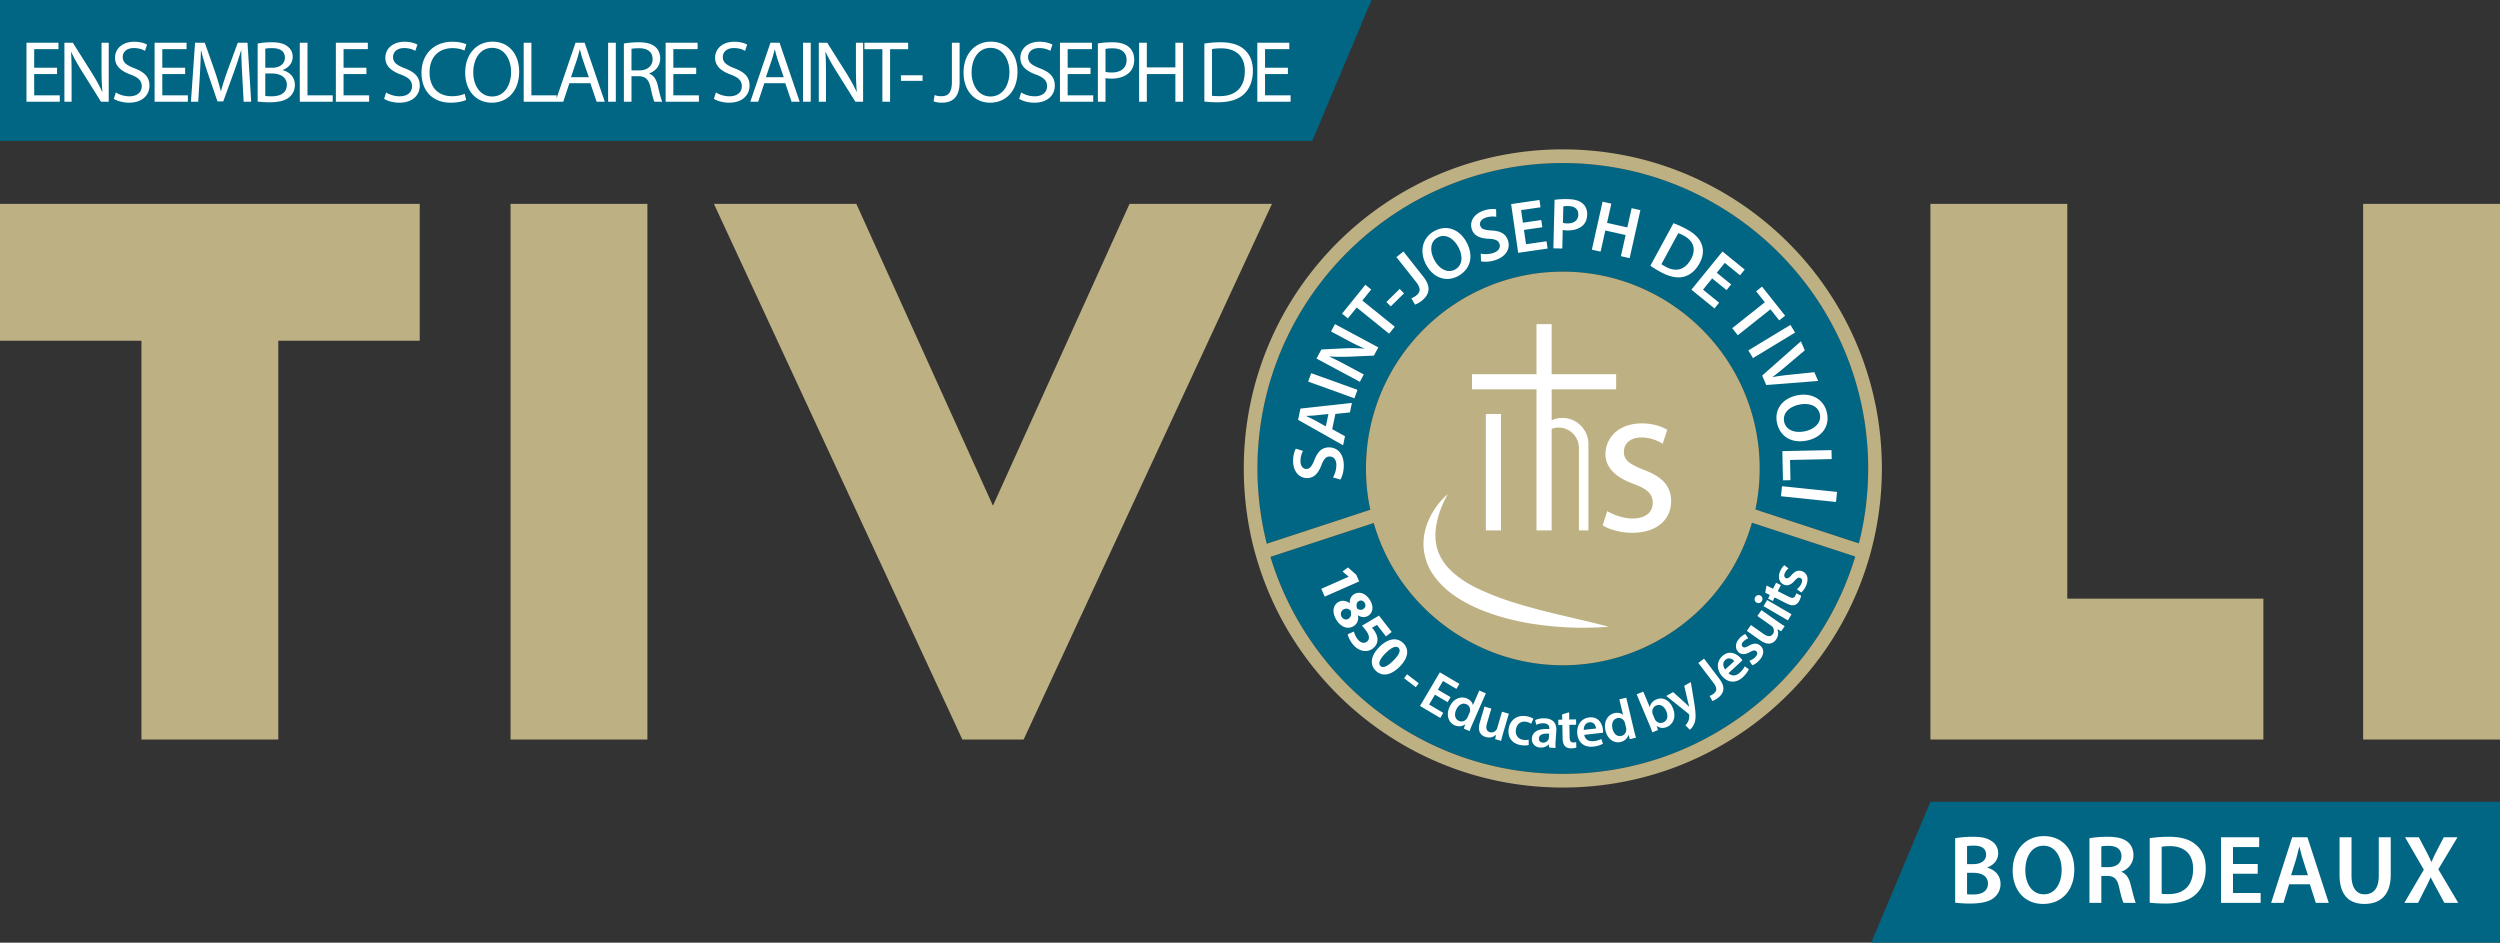 <svg xmlns="http://www.w3.org/2000/svg" width="636.508" height="240" viewBox="0 0 636.508 240"><rect x="0" y="0" width="636.508" height="240" fill="#333333" stroke="none"/><path d="M491.499 204.14L476.435 240h160.073v-35.86h-145.01zM349.195 0H0v35.87h334.118L349.195 0zm48.694 41.515c-42.863 0-77.734 34.87-77.734 77.756 0 6.482.79 12.917 2.37 19.166l24.695-8.107 1.673-.558c-.023-.07-.023-.116-.047-.186-.72-3.345-1.068-6.83-1.068-10.315 0-27.622 22.488-50.11 50.11-50.11 27.646 0 50.134 22.488 50.134 50.11 0 3.415-.348 6.877-1.045 10.269-.023.046-.023.116-.046.162l1.672.558 24.672 8.084a77.565 77.565 0 0 0 2.37-19.073c0-42.885-34.87-77.756-77.756-77.756zm48.159 91.58c-6.087 21.372-25.88 36.287-48.16 36.287-22.209 0-42.026-14.891-48.135-36.218l-1.65.534-24.649 8.085c.024.023.024.023.024.046 4.739 15.658 14.566 29.714 27.692 39.587 13.544 10.222 29.69 15.612 46.719 15.612 17.052 0 33.22-5.413 46.788-15.635 13.126-9.897 22.953-23.975 27.646-39.61 0-.023.023-.07.023-.093l-24.649-8.061-1.65-.535zm-68.626 33.801a22.406 22.406 0 0 1-1.534-.697 4.886 4.886 0 0 1-.697-.348c-.14-.07-.279-.116-.418-.186a9.255 9.255 0 0 1-.952-.488 1.577 1.577 0 0 1-.256-.162c.279.162.534.302.813.418.813.418 1.626.813 2.463 1.185.418.209.86.394 1.3.557-.232-.07-.487-.186-.72-.279zm.929.395v-.023c.023.023.046.046.093.046-.023-.023-.07-.023-.093-.023zm.51.21c-.115-.047-.232-.117-.348-.163.256.116.535.232.814.325a3.684 3.684 0 0 1-.465-.163zm4.415 1.51c1.487.44 3.02.813 4.577 1.138a42.49 42.49 0 0 1-4.577-1.139zm23.324 1.393a63.252 63.252 0 0 0 5.948-1.394 51.434 51.434 0 0 1-5.948 1.394zm21.908-9.292a59.916 59.916 0 0 0 3.81-3.09 40.274 40.274 0 0 1-3.81 3.09z" fill="#006683"/><path d="M0 86.747h36.01v101.546h34.847V86.747h36.009V51.9H0v34.847zm129.985 101.544h34.847V51.9h-34.847v136.39zM526.336 51.9H491.49v136.393h84.772v-35.87h-49.925V51.9zm75.326 0v136.39h34.846V51.9h-34.846zm-314.077 0l-34.778 76.85-34.778-76.85h-36.265l63.26 136.393h15.589L323.849 51.9h-36.264zm110.304-13.87c-44.86 0-81.218 36.381-81.218 81.241 0 6.993.883 13.777 2.532 20.258.302 1.139.604 2.23.952 3.346 10.106 33.36 41.074 57.637 77.734 57.637 36.706 0 67.72-24.323 77.78-57.73.348-1.115.65-2.23.929-3.346a81.15 81.15 0 0 0 2.532-20.165c0-44.86-36.358-81.24-81.241-81.24zm74.434 103.753c-4.693 15.635-14.52 29.713-27.646 39.61-13.567 10.222-29.736 15.635-46.788 15.635-17.03 0-33.175-5.39-46.72-15.612-13.125-9.873-22.952-23.929-27.691-39.587 0-.023 0-.023-.024-.046l24.65-8.085 1.649-.534c6.11 21.327 25.926 36.218 48.136 36.218 22.279 0 42.072-14.915 48.159-36.288l1.65.535 24.648 8.06c0 .024-.023.07-.023.094zm.952-3.439l-24.672-8.084-1.672-.558c.023-.046.023-.116.046-.162a51.176 51.176 0 0 0 1.045-10.269c0-27.622-22.488-50.11-50.133-50.11-27.623 0-50.111 22.488-50.111 50.11 0 3.485.348 6.97 1.068 10.315.024.07.024.116.047.186l-1.673.558-24.695 8.107a78.18 78.18 0 0 1-2.37-19.166c0-42.885 34.871-77.756 77.734-77.756 42.885 0 77.756 34.87 77.756 77.756 0 6.435-.79 12.847-2.37 19.073z" fill="#bdb082"/><path d="M8.706 18.858h5.82v-1.606h-5.82v-4.749h6.177v-1.627h-8.14v15.027h8.474v-1.627h-6.51v-5.418zm17.146-1.695c0 2.342.044 4.169.223 6.177l-.066.021c-.692-1.538-1.584-3.121-2.676-4.883l-4.794-7.602h-2.14v15.027h1.828v-6.421c0-2.498-.023-4.304-.134-6.198l.067-.023c.735 1.628 1.739 3.344 2.787 5.017l4.771 7.625h1.963V10.876h-1.829v6.287zm8.382.223c-2.074-.802-2.987-1.494-2.987-2.899 0-1.025.78-2.251 2.831-2.251 1.36 0 2.363.423 2.832.713l.535-1.583c-.646-.38-1.784-.737-3.3-.737-2.92 0-4.86 1.74-4.86 4.082 0 2.095 1.515 3.388 3.969 4.28 2.028.759 2.831 1.583 2.831 2.966 0 1.516-1.16 2.564-3.144 2.564-1.338 0-2.587-.423-3.456-.982l-.512 1.628c.802.536 2.385.982 3.834.982 3.546 0 5.24-2.03 5.24-4.348 0-2.208-1.271-3.434-3.813-4.415zm7.09 1.472h5.819v-1.606h-5.82v-4.749H47.5v-1.627h-8.139v15.027h8.474v-1.627h-6.511v-5.418zm19.219-7.982l-2.676 7.268c-.668 1.895-1.204 3.545-1.605 5.062h-.044a70.878 70.878 0 0 0-1.517-5.062l-2.564-7.268h-2.475l-1.048 15.027h1.851l.4-6.444c.135-2.274.247-4.77.291-6.644h.044c.425 1.783 1.004 3.702 1.718 5.842l2.452 7.157h1.472l2.653-7.29c.759-2.074 1.36-3.97 1.895-5.709h.045c0 1.85.133 4.393.246 6.489l.356 6.6h1.918l-.937-15.028h-2.475zm11.437 7v-.066c1.56-.558 2.54-1.829 2.54-3.3 0-1.182-.49-2.074-1.27-2.653-.914-.76-2.163-1.094-4.103-1.094-1.337 0-2.697.134-3.545.335v14.761c.647.089 1.672.178 3.01.178 2.453 0 4.148-.445 5.173-1.404.78-.713 1.294-1.717 1.294-3.01 0-2.23-1.672-3.412-3.1-3.746zm-4.438-5.485c.312-.067.825-.134 1.717-.134 1.962 0 3.278.714 3.278 2.454 0 1.448-1.204 2.54-3.233 2.54h-1.762v-4.86zm1.628 12.13c-.691 0-1.226-.022-1.628-.089v-5.73h1.605c2.12 0 3.88.87 3.88 2.898 0 2.186-1.85 2.92-3.857 2.92zm9.119-13.645h-1.963v15.027h8.384v-1.627H78.29v-13.4zm9.185 7.982h5.819v-1.606h-5.82v-4.749h6.177v-1.627h-8.139v15.027h8.474v-1.627h-6.511v-5.418zm15.584-1.472c-2.074-.802-2.987-1.494-2.987-2.899 0-1.025.78-2.251 2.831-2.251 1.36 0 2.363.423 2.832.713l.535-1.583c-.647-.38-1.784-.737-3.3-.737-2.92 0-4.86 1.74-4.86 4.082 0 2.095 1.515 3.388 3.968 4.28 2.029.759 2.832 1.583 2.832 2.966 0 1.516-1.16 2.564-3.145 2.564-1.337 0-2.586-.423-3.455-.982l-.513 1.628c.802.536 2.386.982 3.835.982 3.546 0 5.24-2.03 5.24-4.348 0-2.208-1.271-3.434-3.813-4.415zm12.061 7.113c-3.634 0-5.752-2.341-5.752-6.043 0-3.946 2.341-6.199 5.865-6.199 1.247 0 2.295.268 3.009.625l.491-1.583c-.513-.268-1.717-.67-3.567-.67-4.661 0-7.849 3.167-7.849 7.894 0 4.95 3.166 7.626 7.402 7.626 1.828 0 3.278-.357 3.969-.714l-.38-1.56c-.78.378-1.983.624-3.188.624zm10.279-13.891c-4.014 0-6.956 3.122-6.956 7.893 0 4.548 2.764 7.648 6.755 7.648 3.835 0 6.98-2.765 6.98-7.916 0-4.482-2.654-7.625-6.78-7.625zm-.089 13.958c-3.077 0-4.816-2.877-4.816-6.11 0-3.278 1.605-6.266 4.838-6.266 3.234 0 4.793 3.122 4.793 6.133 0 3.41-1.738 6.243-4.815 6.243zm21.224-13.69l-4.815 14.11v-.71h-6.422v-13.4h-1.962v15.027h10.077l1.561-4.726h5.33l1.604 4.726h2.075l-5.128-15.027h-2.32zm-1.16 8.784l1.473-4.348c.312-.914.534-1.85.758-2.72h.044c.224.87.446 1.761.78 2.743l1.494 4.325h-4.548zm9.453 6.243h1.963V10.876h-1.963v15.027zm10.458-7.157v-.067c1.56-.535 2.809-1.85 2.809-3.813 0-1.182-.446-2.207-1.182-2.875-.914-.826-2.275-1.228-4.348-1.228-1.315 0-2.742.134-3.723.313v14.827h1.94v-6.51h1.828c1.762.066 2.586.847 3.032 2.92.402 1.873.736 3.145.981 3.59h2.007c-.312-.58-.67-2.029-1.16-4.124-.357-1.56-1.047-2.632-2.184-3.033zm-2.52-.825h-1.985v-5.485c.335-.09.982-.156 1.917-.156 2.053 0 3.457.847 3.457 2.787 0 1.717-1.316 2.854-3.39 2.854zm8.673.937h5.819v-1.606h-5.82v-4.749h6.177v-1.627h-8.139v15.027h8.474v-1.627h-6.511v-5.418zm15.584-1.472c-2.074-.802-2.987-1.494-2.987-2.899 0-1.025.779-2.251 2.831-2.251 1.36 0 2.363.423 2.831.713l.536-1.583c-.647-.38-1.784-.737-3.3-.737-2.92 0-4.86 1.74-4.86 4.082 0 2.095 1.515 3.388 3.968 4.28 2.029.759 2.832 1.583 2.832 2.966 0 1.516-1.16 2.564-3.145 2.564-1.337 0-2.586-.423-3.455-.982l-.513 1.628c.802.536 2.386.982 3.834.982 3.546 0 5.241-2.03 5.241-4.348 0-2.208-1.271-3.434-3.813-4.415zm9.14-6.51l-5.128 15.027h2.006l1.561-4.726h5.33l1.605 4.726h2.074l-5.128-15.027h-2.32zm-1.16 8.784l1.473-4.348c.312-.914.535-1.85.758-2.72h.044c.224.87.446 1.761.78 2.743l1.495 4.325H195zm9.453 6.243h1.963V10.876h-1.963v15.027zm13.468-8.74c0 2.342.044 4.169.223 6.177l-.067.021c-.692-1.538-1.583-3.121-2.676-4.883l-4.794-7.602h-2.14v15.027h1.828v-6.421c0-2.498-.022-4.304-.133-6.198l.066-.023c.736 1.628 1.74 3.344 2.788 5.017l4.77 7.625h1.963V10.876h-1.828v6.287zm13.289-6.287h-11.127v1.649h4.571v13.378h1.963V12.525h4.593v-1.65zm-1.83 9.721h5.507V19.17h-5.507v1.427zm12.976.178c0 2.944-1.004 3.724-2.743 3.724-.67 0-1.249-.134-1.65-.29l-.267 1.583c.467.201 1.337.357 2.073.357 2.587 0 4.55-1.227 4.55-5.217V10.876h-1.963v9.9zm9.92-10.167c-4.012 0-6.955 3.122-6.955 7.893 0 4.548 2.764 7.648 6.755 7.648 3.835 0 6.98-2.765 6.98-7.916 0-4.482-2.653-7.625-6.78-7.625zm-.088 13.958c-3.077 0-4.816-2.877-4.816-6.11 0-3.278 1.605-6.266 4.838-6.266 3.234 0 4.794 3.122 4.794 6.133 0 3.41-1.74 6.243-4.816 6.243zm12.55-7.18c-2.073-.802-2.986-1.494-2.986-2.899 0-1.025.78-2.251 2.832-2.251 1.36 0 2.362.423 2.83.713l.536-1.583c-.646-.38-1.784-.737-3.3-.737-2.92 0-4.86 1.74-4.86 4.082 0 2.095 1.515 3.388 3.969 4.28 2.028.759 2.831 1.583 2.831 2.966 0 1.516-1.16 2.564-3.144 2.564-1.338 0-2.587-.423-3.455-.982l-.513 1.628c.802.536 2.385.982 3.834.982 3.546 0 5.24-2.03 5.24-4.348 0-2.208-1.271-3.434-3.813-4.415zm7.092 1.472h5.82v-1.606h-5.82v-4.749h6.176v-1.627h-8.139v15.027h8.474v-1.627h-6.511v-5.418zm11.414-8.095c-1.56 0-2.787.134-3.723.29v14.85h1.94v-6.02c.445.112.98.134 1.56.134 1.896 0 3.545-.558 4.593-1.65.758-.78 1.16-1.85 1.16-3.21 0-1.339-.513-2.431-1.315-3.145-.893-.802-2.297-1.249-4.215-1.249zm-.178 7.693c-.647 0-1.182-.045-1.605-.156v-5.842c.334-.089.98-.155 1.828-.155 2.118 0 3.545.958 3.545 2.965 0 2.03-1.427 3.188-3.768 3.188zm16.187-1.293h-7.269v-6.287h-1.963v15.027h1.963v-7.045h7.269v7.045h1.962V10.876h-1.962v6.287zm11.503-6.4c-1.538 0-2.942.134-4.124.335v14.761a31.1 31.1 0 0 0 3.523.178c2.921 0 5.24-.757 6.667-2.163 1.381-1.382 2.162-3.388 2.162-5.842 0-2.43-.78-4.169-2.14-5.395-1.315-1.205-3.3-1.874-6.088-1.874zm-.222 13.713c-.759 0-1.472-.022-1.962-.09V12.504c.512-.112 1.27-.2 2.274-.2 4.103 0 6.11 2.251 6.087 5.796 0 4.059-2.23 6.377-6.399 6.377zm11.548-5.618h5.82v-1.606h-5.82v-4.749h6.175v-1.627h-8.138v15.027h8.474v-1.627h-6.511v-5.418zM505.97 220.926v-.075c1.809-.667 2.775-2.056 2.775-3.591 0-1.439-.694-2.528-1.736-3.147-1.113-.77-2.527-1.066-4.757-1.066-1.733 0-3.494.172-4.46.372v16.402c.794.1 2.057.223 3.743.223 3.072 0 5.03-.52 6.219-1.536.941-.817 1.585-1.98 1.585-3.469 0-2.28-1.61-3.666-3.369-4.113zm-5.154-5.5c.322-.074.842-.124 1.733-.124 1.933 0 3.124.719 3.124 2.305 0 1.41-1.166 2.402-3.296 2.402h-1.561v-4.583zm1.61 12.315c-.694 0-1.213 0-1.61-.075v-5.452h1.51c2.108 0 3.817.794 3.817 2.75 0 2.058-1.758 2.777-3.716 2.777zm17.962-14.867c-4.707 0-7.954 3.616-7.954 8.77 0 4.883 2.974 8.5 7.707 8.5 4.583 0 7.979-3.197 7.979-8.796 0-4.783-2.875-8.474-7.732-8.474zm-.1 14.817c-2.922 0-4.632-2.702-4.632-6.12 0-3.445 1.61-6.244 4.632-6.244 3.05 0 4.61 2.972 4.61 6.12 0 3.494-1.66 6.244-4.61 6.244zm19.847-5.699v-.075c1.586-.544 3.047-2.008 3.047-4.163 0-1.436-.52-2.602-1.436-3.369-1.141-.941-2.752-1.338-5.155-1.338-1.76 0-3.444.15-4.61.372v16.452h3.024v-6.863h1.536c1.736.048 2.503.742 3 2.923.444 2.082.866 3.446 1.114 3.94h3.121c-.322-.644-.767-2.577-1.313-4.657-.395-1.611-1.114-2.777-2.328-3.222zm-3.321-1.214h-1.809V215.5c.298-.073.917-.147 1.883-.147 1.983 0 3.247.866 3.247 2.674 0 1.661-1.264 2.752-3.321 2.752zm15.361-7.731c-1.808 0-3.494.15-4.857.347v16.427c1.016.125 2.355.223 4.113.223 3.246 0 5.899-.767 7.56-2.278 1.585-1.438 2.6-3.644 2.6-6.64 0-2.827-.99-4.833-2.626-6.147-1.536-1.288-3.668-1.932-6.79-1.932zm-.122 14.594c-.622 0-1.264 0-1.686-.075V215.6c.445-.1 1.114-.173 2.08-.173 3.816 0 5.949 2.13 5.924 5.797 0 4.238-2.355 6.443-6.318 6.418zm16.475-5.18h6.293v-2.477h-6.293v-4.31h6.666v-2.503h-9.715v16.7h10.087v-2.502h-7.038v-4.907zm15.062-9.29l-5.352 16.7h3.147l1.438-4.732h5.277l1.511 4.732h3.297l-5.427-16.7h-3.891zm-.272 9.663l1.288-4.113c.273-.992.547-2.156.794-3.122h.05c.248.966.52 2.105.842 3.122l1.314 4.113h-4.288zm22.324.075c0 3.271-1.314 4.782-3.519 4.782-2.055 0-3.419-1.51-3.419-4.782v-9.738h-3.047v9.563c0 5.254 2.503 7.41 6.366 7.41 4.016 0 6.666-2.28 6.666-7.433v-9.54h-3.047v9.738zm15.162-1.586l4.882-8.152h-3.494l-1.785 3.444a40.648 40.648 0 0 0-1.312 2.8h-.074a48.616 48.616 0 0 0-1.364-2.8l-1.808-3.444h-3.519l4.783 8.252-4.958 8.448h3.494l1.661-3.321c.67-1.286 1.116-2.18 1.51-3.147h.05c.498.967.967 1.86 1.686 3.147l1.784 3.321h3.543l-5.08-8.548zM338.579 116.229c1.023.023 1.692.853 1.66 2.303-.022 1.17-.417 2.296-.862 3.01l1.886.558c.442-.676.841-2.044.869-3.38.068-3.212-1.648-4.773-3.674-4.814-1.799-.039-2.917.98-3.78 3.135-.684 1.659-1.145 2.373-2.111 2.355-.745-.018-1.493-.644-1.461-2.096a5.442 5.442 0 0 1 .646-2.496l-1.828-.576c-.348.644-.665 1.62-.692 2.979-.06 2.73 1.447 4.471 3.51 4.515 1.803.038 2.924-1.26 3.709-3.324.612-1.565 1.18-2.187 2.128-2.169zm3.861-5.177l-3.258-1.779.808-3.88 3.705-.39.506-2.418-13.105 1.44-.594 2.861 11.457 6.48.481-2.314zm-4.878-2.493l-2.822-1.573c-.69-.354-1.502-.73-2.173-1.061l.006-.037c.747-.034 1.627-.059 2.421-.143l3.224-.338-.656 3.152zm8.057-9.304l-11.782-4.252-.776 2.15 11.784 4.252.774-2.15zm1.608-3.914l-3.948-2.117c-1.819-.975-3.294-1.724-4.762-2.405l.019-.074c1.536.124 3.264.124 4.852.07l6.412-.275 1.123-2.098-11.038-5.917-1.002 1.867 3.847 2.062c1.688.908 3.131 1.638 4.685 2.28l-.018.034a36.932 36.932 0 0 0-4.71-.1l-6.261.31-1.239 2.311 11.037 5.92 1.003-1.868zm-1.81-17.05l8.253 6.668 1.439-1.776-8.256-6.67 2.266-2.804-1.488-1.205-5.946 7.358 1.49 1.204 2.242-2.774zm12.056-3.598l-1.108-1.127-3.382 3.319 1.105 1.125 3.385-3.317zm3.112.54c-.42.336-.87.572-1.243.704l.921 1.615c.508-.168 1.191-.563 1.7-.967 1.937-1.533 2.534-3.47.392-6.18l-5.032-6.366-1.792 1.416 4.986 6.307c1.348 1.706 1.09 2.668.068 3.471zm10.654-4.948c3.024-1.638 4.122-4.957 2.124-8.65-1.709-3.154-4.926-4.565-8.127-2.83-3.103 1.682-3.954 5.23-2.114 8.628 1.744 3.218 4.998 4.542 8.117 2.852zm-5.193-9.826c2.01-1.089 4.102.316 5.227 2.392 1.248 2.305 1.135 4.71-.81 5.764-1.928 1.044-4.02-.127-5.243-2.382-1.23-2.27-1.168-4.694.826-5.774zm13.007.336c1.676.077 2.445.418 2.727 1.32.306.976-.268 1.875-1.65 2.31-1.114.35-2.307.336-3.126.145l.073 1.96c.782.205 2.205.146 3.478-.254 3.067-.961 3.997-3.08 3.389-5.013-.54-1.72-1.858-2.45-4.174-2.582-1.79-.118-2.614-.327-2.904-1.248-.223-.708.136-1.62 1.517-2.05a5.446 5.446 0 0 1 2.569-.187l-.037-1.915c-.719-.122-1.749-.113-3.042.293-2.602.819-3.77 2.8-3.154 4.766.54 1.718 2.124 2.369 4.334 2.455zm14.973 2.491l-.27-1.86-5.227.755-.526-3.645 4.676-.674-.266-1.84-4.676.674-.463-3.206 4.953-.712-.27-1.86-7.217 1.04 1.793 12.41 7.493-1.082zm3.852-4.744c.316.082.686.112 1.112.12 1.618.041 3.038-.37 3.99-1.256.704-.651 1.101-1.606 1.128-2.795.032-1.171-.428-2.167-1.154-2.8-.783-.687-1.981-1.07-3.65-1.112-1.525-.04-2.66.046-3.5.173l-.31 12.346 2.266.06.118-4.736zm.15-6c.245-.048.692-.091 1.323-.078 1.577.041 2.527.79 2.49 2.183-.035 1.447-1.095 2.276-2.806 2.232-.462-.009-.816-.038-1.111-.138l.104-4.2zm10.695 6.141l5.168 1.155-1.207 5.386 2.228.499 2.738-12.22-2.23-.499-1.098 4.896-5.164-1.157 1.094-4.896-2.23-.499-2.734 12.22 2.23.499 1.205-5.384zm19.892 11.795c1.559-.381 3.02-1.468 4.093-3.444 1.012-1.86 1.077-3.539.47-4.991-.552-1.398-1.725-2.586-3.783-3.703a25.7 25.7 0 0 0-3.323-1.51l-5.883 10.821c.626.45 1.472.992 2.632 1.62 2.137 1.166 4.158 1.606 5.794 1.207zm-1.325-11.105c.329.095.796.283 1.434.633 2.514 1.365 3.153 3.53 1.826 5.94-1.518 2.79-3.859 3.402-6.463 1.964-.406-.22-.83-.452-1.083-.651l4.286-7.886zm9.218 19.155l1.186-1.457-4.097-3.335 2.326-2.856 3.664 2.983 1.172-1.443-3.661-2.981 2.042-2.511 3.881 3.16 1.185-1.457-5.654-4.603-7.913 9.72 5.869 4.78zm4.517 5.032l1.425 1.792 8.31-6.604L453 81.57l1.5-1.191-5.885-7.408-1.5 1.191 2.221 2.796-8.312 6.602zm5.29 7.609l10.718-6.498-1.187-1.955-10.715 6.497 1.185 1.956zm3.38 6.856l13.214-1.035-.976-2.232-5.97.617c-1.594.168-3.175.35-4.67.638l-.018-.035c1.273-.898 2.43-1.869 3.684-2.944l4.547-3.846-.996-2.284-9.86 8.72 1.046 2.4zm7.783 2.647c-3.585.758-5.781 3.503-5.048 6.979.714 3.367 3.587 5.363 7.7 4.494 3.512-.744 5.776-3.425 5.023-6.994-.73-3.455-3.891-5.28-7.675-4.479zm5.857 4.79c.475 2.237-1.467 3.843-3.78 4.333-2.563.542-4.84-.25-5.299-2.416-.454-2.149 1.264-3.823 3.775-4.352 2.53-.535 4.835.214 5.304 2.435zm-9.388 16.829l1.91-.04-.108-5.146 10.608-.223-.05-2.286-12.518.265.158 7.43zm-.505 4.052l14.009 1.454.263-2.557-14.01-1.452-.262 2.555zm-108.13 19.99l-2.11-1.858-1.388 1.018 1.534 1.32.01.028-6.953 3.07.876 1.985 8.778-3.873-.747-1.69zm-.7 13.095c1.052-.627 1.313-1.747 1.134-2.74l.038-.024c.899.586 1.824.552 2.534.127 1-.596 1.643-2.06.497-3.99-.982-1.65-2.657-2.355-4.054-1.525-.721.431-1.162 1.225-1.103 2.273l-.027.016c-.928-.667-1.953-.83-2.945-.24-1.116.662-1.726 2.33-.478 4.424 1.14 1.917 2.904 2.568 4.403 1.679zm1.301-6.362c.506-.302 1.146-.236 1.54.422.423.713.09 1.307-.43 1.618-.508.302-1.148.15-1.54-.22-.189-.78-.13-1.486.43-1.82zm-4.328 3.966c-.427-.722-.14-1.511.463-1.854.596-.356 1.272-.26 1.828.27.243.87.136 1.672-.59 2.103-.583.348-1.3.155-1.701-.52zm9.118 5.69c-.02-.821-.436-1.693-.994-2.416a4.541 4.541 0 0 0-.402-.47l1.29-.742 2.275 2.936 1.456-1.128-3.233-4.172-4.351 2.589c.283.267.53.542.855.962 1.175 1.513 1.173 2.5.395 3.106-.806.623-1.76.113-2.328-.62-.533-.687-.857-1.538-.946-1.992l-1.581.704c.104.592.49 1.524 1.205 2.445 1.579 2.038 3.766 2.283 5.174 1.19.888-.686 1.244-1.521 1.185-2.392zm6.602 1.055c-1.747-1.758-4.116-1.046-6.094.916-1.915 1.922-2.727 4.266-.98 6.024 1.715 1.726 4.01 1.13 6.103-.949 1.86-1.849 2.768-4.18.97-5.991zm-2.573 4.422c-1.545 1.538-2.654 1.971-3.267 1.354-.601-.606-.234-1.722 1.325-3.27 1.593-1.578 2.716-1.91 3.29-1.333.633.64.16 1.751-1.348 3.249zm2.75 4.464l2.983 2.296.765-.996-2.982-2.293-.766.993zm11.085 6.1l.753-1.27-3.229-1.903 1.305-2.212 3.417 2.017.755-1.284-4.98-2.938-5.052 8.564 5.173 3.05.757-1.285-3.61-2.128 1.487-2.514 3.224 1.904zm8.072-2.964l-1.627 3.714-.025-.012c-.084-.617-.574-1.266-1.48-1.66-1.578-.69-3.534.013-4.482 2.223-.887 2.026-.227 3.909 1.35 4.6.946.414 1.944.303 2.654-.255l.03.01-.377 1.078 1.472.645c.17-.458.463-1.198.76-1.876l3.388-7.739-1.663-.728zm-2.364 5.29a2.736 2.736 0 0 1-.157.465l-.43.987a2.043 2.043 0 0 1-.266.46c-.477.647-1.273.845-1.947.55-1.055-.46-1.264-1.6-.733-2.816.533-1.216 1.54-1.9 2.607-1.433.758.33 1.055 1.089.926 1.787zm8.142.112l-1.225 4.163c-.059.197-.145.388-.259.51-.304.402-.898.751-1.608.542-.919-.27-1.071-1.116-.73-2.262l1.102-3.754-1.742-.513-1.192 4.052c-.664 2.25.266 3.34 1.51 3.707 1.247.365 2.134-.143 2.574-.535l.043.01-.22 1.06 1.516.447c.138-.576.31-1.263.551-2.087l1.422-4.83-1.742-.51zm6.123 2.563c.64.111 1.04.318 1.303.515l.558-1.298c-.375-.245-1.019-.508-1.675-.623-2.488-.436-4.228.952-4.6 3.076-.386 2.196.803 3.873 3.015 4.26.887.157 1.66.098 2.069-.01l-.012-1.366c-.376.083-.85.136-1.46.027-1.224-.214-2.024-1.207-1.766-2.664.209-1.297 1.2-2.155 2.568-1.917zm4.95-.866c-1.134-.08-2.082.165-2.633.451l.274 1.202c.504-.276 1.255-.444 1.96-.394 1.266.086 1.405.88 1.37 1.35l-.006.118c-2.648-.198-4.315.617-4.44 2.411-.075 1.09.663 2.192 2.103 2.29.942.065 1.72-.28 2.185-.808l.043.002.077.803 1.636.113c-.06-.446-.045-1.082 0-1.728l.177-2.575c.111-1.575-.45-3.077-2.745-3.235zm.858 4.893c-.009.132-.018.263-.07.393-.213.503-.76.939-1.495.887-.574-.039-1.01-.395-.96-1.1.075-1.09 1.314-1.269 2.596-1.164l-.07.984zm6.237 1.241c-.694.014-.937-.424-.957-1.309l-.062-3.174 1.725-.034-.025-1.359-1.727.034-.04-1.844-1.775.537.027 1.344-1.018.022.027 1.357 1.019-.023.068 3.38c.018.947.21 1.607.617 2.013.345.36.896.572 1.574.558.56-.011 1.048-.109 1.31-.218l-.055-1.372c-.207.063-.386.081-.708.088zm4.059-6.375c-2.287.256-3.28 2.253-3.058 4.233.247 2.185 1.77 3.456 4.085 3.193 1.028-.114 1.856-.4 2.444-.733l-.404-1.203a5.813 5.813 0 0 1-1.942.545c-1.16.131-2.221-.316-2.41-1.6l4.783-.54c.011-.163.01-.43-.03-.766-.174-1.57-1.152-3.39-3.468-3.129zm-1.425 3.174c-.007-.742.347-1.806 1.461-1.933 1.202-.134 1.618.919 1.677 1.58l-3.138.353zm10.835-8.195l-1.765.42.937 3.948-.027.006c-.44-.442-1.22-.664-2.182-.437-1.68.399-2.811 2.139-2.24 4.476.51 2.15 2.17 3.26 3.848 2.86 1.005-.24 1.733-.927 1.967-1.803l.025-.005.35 1.085 1.565-.372a37.385 37.385 0 0 1-.524-1.954l-1.954-8.224zm-1.222 9.724c-1.119.266-1.974-.517-2.28-1.81-.305-1.291.086-2.446 1.218-2.716.805-.19 1.497.234 1.817.873.064.137.12.32.154.463l.25 1.048c.045.186.072.361.063.53.01.802-.503 1.44-1.222 1.612zm8.907-9.293c-.994.416-1.539 1.14-1.682 1.95l-.027.01-1.651-3.945-1.675.701 3.27 7.796c.283.68.564 1.427.723 1.887l1.43-.599-.334-1.027.027-.012c.817.617 1.713.624 2.57.266 1.498-.629 2.514-2.444 1.516-4.826-.83-2.02-2.55-2.879-4.167-2.2zm1.72 5.867c-.722.3-1.51.057-1.972-.549a2 2 0 0 1-.207-.376l-.449-1.076a1.994 1.994 0 0 1-.13-.458c-.13-.81.291-1.56.972-1.847 1.116-.467 2.073.252 2.561 1.423.565 1.347.272 2.443-.776 2.883zm7.034-10.281l-1.683.952.908 3.891c.1.472.25 1.014.358 1.411l-.04.02a24.89 24.89 0 0 0-1.04-1.002l-3.015-2.722-1.747.984 5.547 4.447c.148.118.216.202.247.265.046.077.07.182.073.334.018.547-.118 1.116-.315 1.484-.19.412-.431.735-.667.952l1.107 1.121c.358-.27.885-.84 1.209-1.733.37-1.057.36-2.425-.1-5.25l-.842-5.154zm3.358-5.965l-1.447 1.1 3.868 5.09c1.044 1.376.823 2.136-.002 2.76a3.537 3.537 0 0 1-.996.54l.705 1.298c.409-.127.953-.431 1.366-.742 1.563-1.187 2.07-2.72.408-4.907l-3.902-5.139zm9.127 3.555c-.853.792-1.971 1.062-2.886.14l3.53-3.266a4.349 4.349 0 0 0-.478-.604c-1.071-1.157-2.936-2.044-4.646-.46-1.69 1.563-1.305 3.76.05 5.22 1.492 1.615 3.47 1.731 5.181.148.758-.701 1.255-1.423 1.53-2.04l-1.04-.728c-.277.522-.621 1.018-1.24 1.59zm-3.716-3.212c.887-.822 1.847-.22 2.29.276l-2.32 2.147c-.446-.593-.793-1.661.03-2.423zm6.024-3.64c-.858.463-1.237.581-1.582.28-.331-.293-.342-.774.089-1.26a3.157 3.157 0 0 1 1.313-.868l-.71-1.117c-.456.166-1.062.56-1.586 1.16-1.105 1.25-1.064 2.68-.113 3.516.644.567 1.602.642 2.879-.097.83-.452 1.202-.515 1.57-.193.352.31.372.8-.157 1.397-.426.49-1.152.89-1.604 1.024l.751 1.154c.572-.204 1.246-.653 1.822-1.306 1.257-1.43 1.22-2.818.236-3.685-.808-.692-1.697-.687-2.908-.004zm3.196-9.05l-1.046 1.484 3.544 2.503c.17.118.322.26.4.406.283.417.421 1.091-.008 1.695-.55.782-1.4.655-2.375-.034l-3.194-2.258-1.046 1.484 3.446 2.434c1.915 1.353 3.244.828 3.995-.233.747-1.06.554-2.065.325-2.607l.022-.036.93.549.913-1.289c-.5-.315-1.096-.701-1.795-1.196l-4.11-2.901zm.526-1.007l6.205 3.619.915-1.565-6.205-3.621-.915 1.567zm-.757-2.679c-.493-.27-1.053-.154-1.368.381-.302.522-.143 1.094.342 1.375.459.268 1.042.15 1.346-.374.32-.547.138-1.114-.32-1.382zm8.818.061c-.31.62-.812.631-1.604.232l-2.831-1.432.778-1.543-1.214-.61-.778 1.54-1.645-.832-.358 1.822 1.198.603-.459.912 1.214.61.456-.91 3.02 1.528c.842.426 1.515.567 2.06.397.483-.136.928-.522 1.236-1.128.252-.501.393-.978.42-1.261l-1.239-.592c-.04.21-.106.376-.254.664zm1.808-6.255c-.991-.385-1.828-.09-2.747.953-.66.722-.978.958-1.4.785-.41-.165-.578-.615-.333-1.218a3.153 3.153 0 0 1 .955-1.252l-1.037-.82c-.381.307-.819.876-1.118 1.616-.629 1.545-.123 2.881 1.052 3.36.797.322 1.722.08 2.689-1.041.633-.7.964-.885 1.413-.7.438.178.62.632.32 1.371-.245.601-.796 1.22-1.18 1.495l1.09.842c.473-.381.959-1.028 1.286-1.833.719-1.765.226-3.063-.99-3.558zm-95.32-12.611c-1.124 2.761-1.548 6.071-.633 9.195.79 3.179 2.888 5.804 5.155 7.868 2.322 2.07 4.975 3.556 7.654 4.794 5.427 2.387 11.088 3.74 16.769 4.445 5.679.72 11.386.874 17.072.415-5.523-1.468-11.006-2.619-16.392-3.976-5.364-1.392-10.68-2.89-15.534-5.114-2.457-1.036-4.768-2.334-6.74-3.916-2.014-1.537-3.633-3.439-4.558-5.66-1.92-4.48-.49-10.215 2.277-15.108-2.183 1.86-3.912 4.284-5.07 7.057zm14.745-27.443v29.638h3.858v-29.638h-3.858zm12.896-22.888v12.754h-16.425v3.856h16.425v35.917h3.856v-25.857a4.964 4.964 0 0 1 1.766-.325c1.417 0 2.718.58 3.67 1.533.93.93 1.51 2.23 1.51 3.647v21.002h2.417v-22.024a6.587 6.587 0 0 0-1.952-4.67 6.506 6.506 0 0 0-4.67-1.951c-.975 0-1.904.21-2.74.604v-7.876h16.424v-3.856h-16.425V82.519h-3.856zm17.563 33.111c0 3.199 2.26 5.792 7.115 7.557 3.53 1.323 4.91 2.537 4.91 4.853 0 2.262-1.657 3.972-5.13 3.972-2.427 0-4.964-.993-6.454-1.876l-1.16 3.642c1.876 1.102 4.579 1.874 7.503 1.874 6.232 0 9.928-3.308 9.928-8.052 0-3.973-2.425-6.289-7.004-7.999-3.475-1.379-5.02-2.371-5.02-4.578 0-1.985 1.545-3.64 4.412-3.64 2.482 0 4.413.937 5.461 1.6l1.16-3.53c-1.434-.939-3.808-1.656-6.51-1.656-5.68 0-9.21 3.53-9.21 7.833z" fill="#fff"/></svg>